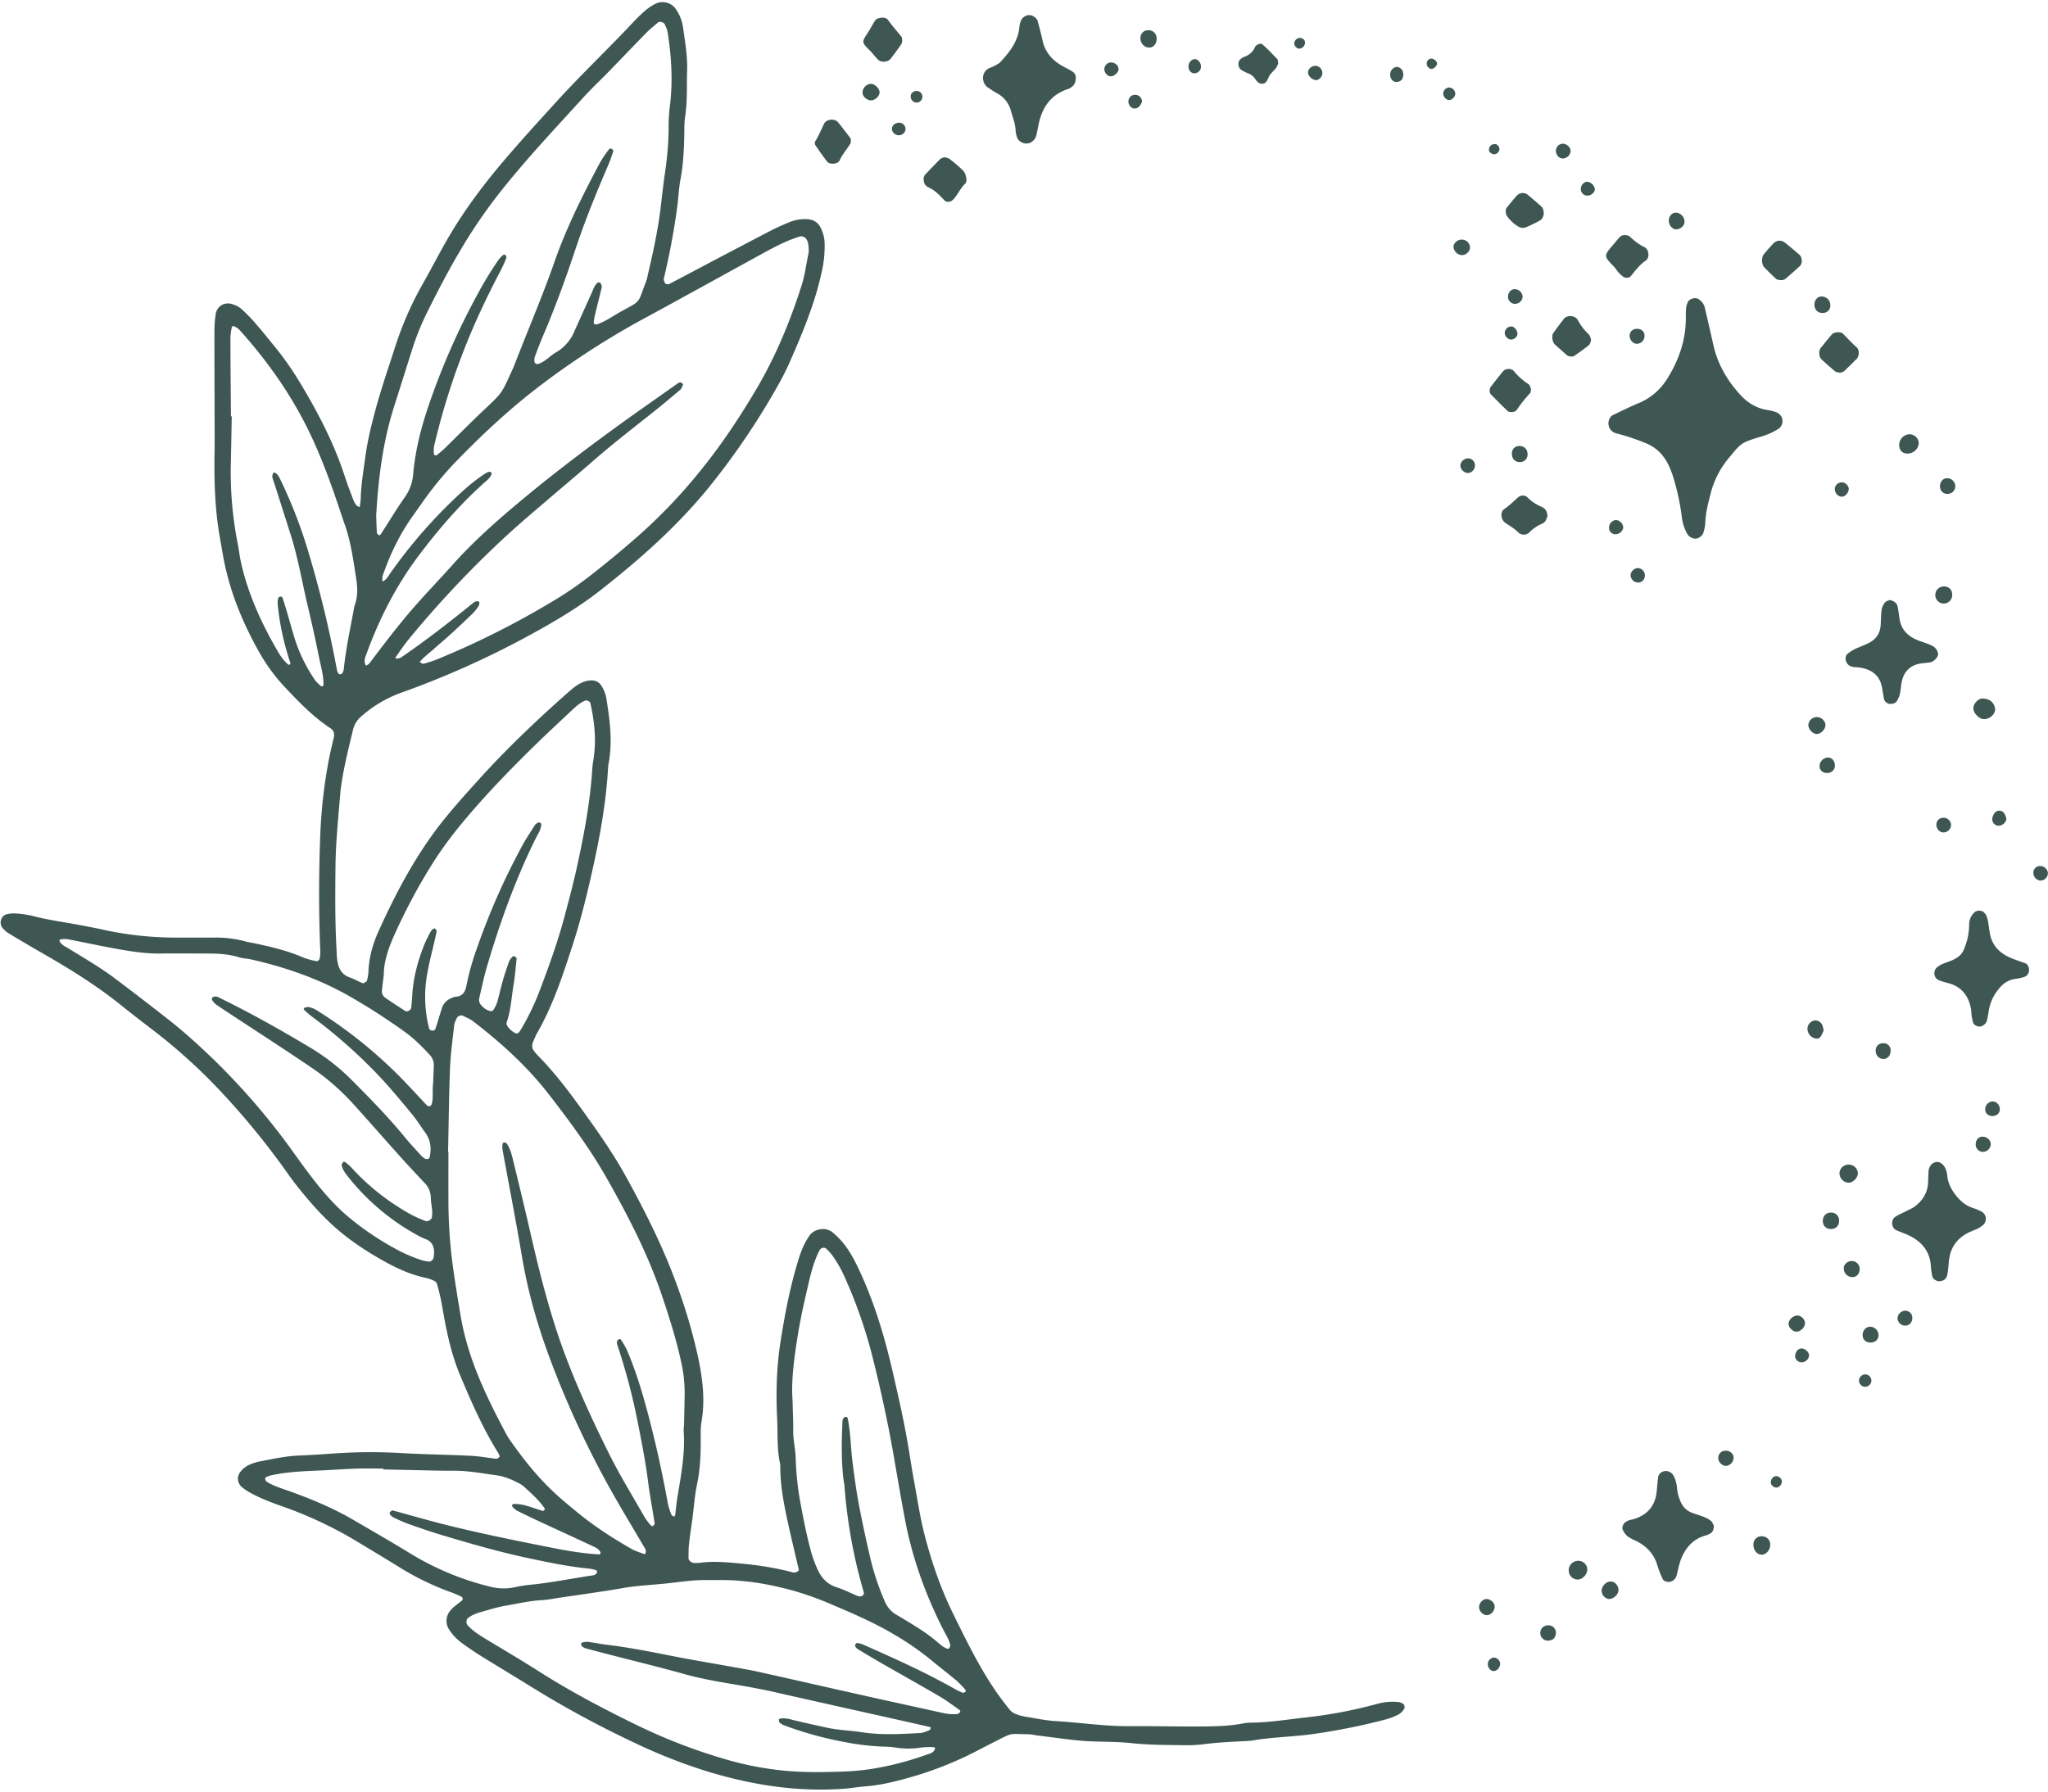 <?xml version="1.0" encoding="UTF-8" standalone="no"?><svg xmlns="http://www.w3.org/2000/svg" xmlns:xlink="http://www.w3.org/1999/xlink" data-name="Magical Botanicals" fill="#3f5752" height="1429.3" preserveAspectRatio="xMidYMid meet" version="1" viewBox="17.4 38.9 1633.2 1429.3" width="1633.2" zoomAndPan="magnify"><g data-name="11" id="change1_1"><path d="M654.49,1291.36c-3-13.16-6.24-26.17-9.06-39.27-2.93-13.63-5.56-27.33-5.77-41.35a24.89,24.89,0,0,0-.27-4.82c-2.54-11.66-1.65-23.52-2.24-35.29-1-20.41-.56-40.7,2.62-61,3.31-21.22,7.27-42.26,13.42-62.85a117.13,117.13,0,0,1,4.14-12.18,60.43,60.43,0,0,1,5.4-9.85c3.9-5.85,13.11-7.37,18.51-2.93a61.1,61.1,0,0,1,9,9.11c5.72,7.17,9.76,15.37,13.56,23.69,11.62,25.51,19.48,52.24,25.72,79.47,4.32,18.81,8.62,37.63,11.87,56.66,1.63,9.51,3,19.07,4.76,28.55,2.77,14.75,4.86,29.6,8.65,44.18,5.55,21.36,12.65,42.11,22.37,61.94,10.15,20.72,20.25,41.48,33.13,60.7,3.88,5.78,8.13,11.33,12.48,16.76a12.88,12.88,0,0,0,5.26,3.43,37.74,37.74,0,0,0,7.78,2c7.94,1.27,15.87,3,23.86,3.44,19.27,1.15,38.4,4.1,57.76,4s38.64.38,58,.25c11.25-.07,22.53-.32,33.66-2.48a25.76,25.76,0,0,1,4.79-.55c15.07,0,29.91-2.52,44.83-4.16a367.05,367.05,0,0,0,56.8-10.78,47,47,0,0,1,17.51-1.48,12.63,12.63,0,0,1,2.94,1.13c1.31.52,1.93,2.92,1.29,4.12a12.38,12.38,0,0,1-5.88,5.28,50.39,50.39,0,0,1-9,3.34,501.9,501.9,0,0,1-59.87,11.9c-15.44,2-31,2.2-46.37,4.89a66.82,66.82,0,0,1-8,.56c-10.18.56-20.35,1-30.48,2.37a117.12,117.12,0,0,1-17.68.78c-13.4-.19-26.79-.16-40.18-1.61-10.64-1.16-21.43-1-32.15-1.43-14-.59-27.72-2.9-41.56-4.51-3.19-.37-6.36-1.15-9.55-1.18-14.37-.15-11.16-1.51-24.59,5.31-4.79,2.43-9.58,4.84-14.32,7.36a284.59,284.59,0,0,1-58.32,22.81c-10.35,2.85-20.78,5.24-31.53,6.09-6.41.5-12.77,1.64-19.18,2.06-36.32,2.36-71.65-3.19-106.32-13.7a428.18,428.18,0,0,1-58.38-22.86A807.11,807.11,0,0,1,440.46,1384c-12.76-7.94-25.67-15.62-38.43-23.55-5.46-3.4-10.85-7-16-10.79A39.89,39.89,0,0,1,375.11,1338a12.67,12.67,0,0,1,.76-13.64c2.64-3.52,6.26-5.83,9.6-8.5a2,2,0,0,0-.48-3.57c-2.45-1.08-4.87-2.27-7.39-3.15A216.89,216.89,0,0,1,334.31,1288c-10.48-6.5-21.09-12.8-31.65-19.2a321.86,321.86,0,0,0-59.54-28.16c-9.1-3.23-18.18-6.56-26.63-11.32a41.24,41.24,0,0,1-6.55-4.56,8.64,8.64,0,0,1-1-11.62,18.91,18.91,0,0,1,7.46-5.94,37.12,37.12,0,0,1,7.64-2.5c10.53-1.94,21-4.41,31.77-4.8,12.33-.44,24.63-1.54,36.94-2.2a427.61,427.61,0,0,1,46.68.34c5.88.33,11.78.56,17.67.77,12.34.46,24.68.68,37,1.38,6.4.37,12.74,1.62,19.13,2.29.78.08,1.76-.85,2.48-1.5.21-.19-.07-1-.23-1.53a5.71,5.71,0,0,0-.66-1.47c-12.33-19.61-21.52-40.78-30.46-62-5.21-12.39-8.61-25.38-11.3-38.54-1.51-7.35-2.66-14.78-4.13-22.14-.84-4.19-1.92-8.34-3.1-12.45a4.24,4.24,0,0,0-2.12-2.24,25.6,25.6,0,0,0-6-2.25c-11.7-2.37-22.47-7.09-32.85-12.82-14.59-8.06-28.5-17.13-41-28.31-11.23-10.07-21-21.44-30.33-33.25-3.32-4.22-6.4-8.62-9.51-13a613.31,613.31,0,0,0-47.84-58.57,447.33,447.33,0,0,0-58.27-53c-8.09-6.2-16.17-12.43-24.11-18.82-19.71-15.87-41.17-29.08-63.06-41.65q-13.26-7.62-26.36-15.52a19.7,19.7,0,0,1-4.8-4.17,7,7,0,0,1-1-7.54,6.25,6.25,0,0,1,4.86-3.73,24.07,24.07,0,0,1,6.38-.46,76.16,76.16,0,0,1,12.74,1.76c14.55,3.86,29.5,5.55,44.19,8.58,3.68.76,7.38,1.37,11,2.19a271.76,271.76,0,0,0,60.63,6.71q15.3,0,30.6,0a88,88,0,0,1,23.88,3c2.57.73,5.25,1.07,7.88,1.63,13.11,2.79,26.14,5.84,38.52,11.27a55.34,55.34,0,0,0,10.78,2.92c.61.13,2-1,2.2-1.79a24.38,24.38,0,0,0,.59-6.32c-1.32-31.11-1.19-62.22,0-93.34a400.3,400.3,0,0,1,6.48-57.5c1.18-6.33,2.64-12.6,4.18-18.84.89-3.57.19-6.28-3-8.31C267,610.56,255.87,599,244.8,587.23a143.68,143.68,0,0,1-20.91-28.49c-11.88-21.15-21.29-43.32-26.68-67.05-1.78-7.83-3-15.8-4.41-23.71-4.11-22.82-4.68-45.85-4.3-69,.18-10.72.05-21.45,0-32.18,0-21.47-.15-42.94-.1-64.41a91.52,91.52,0,0,1,1-12.81c1-6.47,6.82-10.07,13.16-8.1a19.53,19.53,0,0,1,7.06,3.6,121.92,121.92,0,0,1,11.27,11.46c5.63,6.48,11,13.16,16.41,19.84a243.53,243.53,0,0,1,18.47,26.34c14.8,24.37,28,49.5,36.78,76.74,2,6.12,4.33,12.12,6.61,18.14a17.56,17.56,0,0,0,2.32,4.2c.52.69,1.56,1,2.68,1.65a57,57,0,0,0,.88-6.46c.27-11.84,2.36-23.48,3.88-35.16a252.78,252.78,0,0,1,5.51-26.75c4.94-20.35,11.83-40.13,18.24-60a267.43,267.43,0,0,1,22-50c6.35-11.2,12.24-22.67,18.62-33.85,13.61-23.86,30.06-45.7,47.92-66.52,12.93-15.07,26.32-29.73,39.68-44.42C481.13,98,503,77.38,523.5,55.41a111.69,111.69,0,0,1,9.38-8.82,42,42,0,0,1,6.7-4.42,12.87,12.87,0,0,1,17,4.31,34.49,34.49,0,0,1,5.63,14.94c1.54,11.14,3.52,22.22,3.14,33.58-.41,12.33.35,24.69-1.62,37a81.06,81.06,0,0,0-.56,11.25c-.25,12.88-.66,25.72-3.06,38.45-1.38,7.36-1.69,14.9-2.66,22.35a577,577,0,0,1-10.63,56.88,2.9,2.9,0,0,0,0,1.6c.36,1,.66,2.21,1.41,2.7a3.49,3.49,0,0,0,3,.11c11.41-5.94,22.76-12,34.15-18,15.67-8.24,31.32-16.52,47.05-24.65,4.75-2.46,9.7-4.57,14.65-6.65a31.9,31.9,0,0,1,14.18-2.28c5.36.29,9,2.94,11.11,7.88A28.57,28.57,0,0,1,675,232.47a92.49,92.49,0,0,1-1.45,19.19,249.72,249.72,0,0,1-9.95,35.59c-4.8,13.69-10.49,27-16.33,40.25a206.6,206.6,0,0,1-9.4,18.69,584.17,584.17,0,0,1-56,82.47c-25,30.51-54.29,56.38-85.14,80.67-19.06,15-40,27.05-61.23,38.52a720.89,720.89,0,0,1-98.45,43.7,98.26,98.26,0,0,0-31.62,18.83,20,20,0,0,0-6.55,10.78c-3.39,14.07-6.91,28.11-9.09,42.43-.4,2.65-.79,5.31-1,8-1.65,19.77-3.68,39.51-3.87,59.38-.21,21.47-.38,42.94.81,64.4.15,2.68.17,5.37.45,8,.73,6.73,2.81,12.54,10,15.14,3.5,1.27,6.81,3.06,10.23,4.57,1,.43,3.55-1.24,3.75-2.37a45.33,45.33,0,0,0,1.05-6.27c.3-11.47,3.38-22.31,8-32.61,14.65-32.35,31.25-63.6,53.87-91.23,8.49-10.37,17.49-20.35,26.49-30.3,22-24.31,45.72-46.86,70.24-68.58,3.63-3.21,7.29-6.4,11.74-8.4a19.86,19.86,0,0,1,6.13-1.66c4.05-.42,7.55,1.06,9.57,4.64a28.09,28.09,0,0,1,3.56,8.86c2.82,17.5,5.3,35.06,1.91,52.8a36.83,36.83,0,0,0-.49,4.8c-1.84,30.63-7.78,60.61-14.71,90.38-3.88,16.7-8.18,33.37-13.49,49.66-7.81,24-15.62,48-28.25,70-.26.46-.53.93-.75,1.42-4.21,9.41-5.31,9.89,2.81,18.2,12,12.33,22.38,26,32.48,39.94,13.25,18.24,26.21,36.68,37.07,56.49,14.19,25.89,27.49,52.23,37.9,79.91a443.38,443.38,0,0,1,18.21,60c3.94,17.76,6.53,35.88,3.32,54.28-.91,5.23-.6,10.7-.61,16.06,0,11.28-.58,22.45-2.92,33.59-1.86,8.89-2.47,18-3.67,27.08-.91,6.91-2,13.8-2.76,20.72-.41,3.71-.34,7.48-.41,11.22,0,1.82,2.39,3.89,4.4,3.85a40.72,40.72,0,0,0,4.82-.13c9.65-1.29,19.24-.57,28.9.27,15,1.31,29.83,3.34,44.39,7.23A4.91,4.91,0,0,0,654.49,1291.36ZM374.73,957.49H375c0,12.34-.06,24.68,0,37a399.69,399.69,0,0,0,2.92,49.71c1.94,14.89,4.36,29.66,6.86,44.45,5.73,33.87,20.36,64.21,36.31,94.07a63.27,63.27,0,0,0,4.33,6.78c9.31,13.16,19.34,25.76,30.88,37,6.9,6.73,14.39,12.87,21.85,19,13.31,10.9,27.74,20.21,42.64,28.76,3.21,1.84,6.87,2.91,10.35,4.24.25.1,1.08-.5,1.12-.85a5,5,0,0,0-.1-2.91c-9.69-16.69-19.81-33.15-29.17-50a761,761,0,0,1-45.37-97.67c-10.54-27.57-18.9-55.79-23.82-85-4.8-28.53-10.35-56.93-15.52-85.4a17.53,17.53,0,0,1-.2-4.8c.13-1.32,1-1.91,1.95-1.66a2.59,2.59,0,0,1,1.38.72c3.16,4.48,4.26,9.78,5.52,14.94,4.46,18.22,8.89,36.45,13.07,54.73,5.73,25.09,11.86,50.08,19.63,74.61,11.2,35.37,26.52,69.07,42.95,102.23,8.79,17.75,19.25,34.68,29.06,51.93a46.48,46.48,0,0,0,4.88,6.31c.29.35,1.24.67,1.42.51.65-.58,1.62-1.47,1.52-2.09-1.68-11.12-3.81-22.18-5.24-33.32-2.12-16.5-5.34-32.79-8.56-49.08a500.08,500.08,0,0,0-15.62-59c-.49-1.49-1.15-3-.24-4.52a2.29,2.29,0,0,1,1.08-1c.46-.15,1.35-.17,1.52.09a63.42,63.42,0,0,1,4.84,8.24c6.61,15.29,11.51,31.18,15.86,47.22,6.74,24.83,12.27,50,16.88,75.27a54.2,54.2,0,0,0,2.87,9.15c.26.71,1.46,1.06,2.23,1.57a4.6,4.6,0,0,0,.75-1.41c.56-4.25.89-8.53,1.57-12.76,2.9-18,6.55-35.88,5.2-54.27-.11-1.59.24-3.21.27-4.81.2-8.58.47-17.16.51-25.74a110.43,110.43,0,0,0-2.66-23.92c-4.08-18.9-9.9-37.29-16.15-55.52-11-32.07-26.59-62.09-43.25-91.49-13.51-23.84-29.83-45.82-46.61-67.45-17.25-22.21-37.91-40.84-60.09-57.88-2.5-1.92-5.59-3.07-8.43-4.54-.9-.46-3.87.6-4.27,1.53-.83,2-2.07,3.9-2.3,5.94-1.31,11.71-2.91,23.43-3.38,35.19C375.4,913.51,375.21,935.51,374.73,957.49ZM352.05,567c1.21.57,2.25,1.53,3,1.33a85.32,85.32,0,0,0,10.66-3.41,677.2,677.2,0,0,0,89.16-44.46A301.59,301.59,0,0,0,486.93,499q19.68-15.33,38.45-31.75a426.18,426.18,0,0,0,53.06-56c15.45-19.3,29-39.91,41.62-61.13,15.7-26.39,27.38-54.58,36.66-83.82,2.62-8.22,3.61-16.75,5.38-25.14.54-2.54,0-5.33-.2-8a11,11,0,0,0-1.15-3c-.73-1.78-3.55-3.19-5.3-2.67-11.39,3.39-21.71,9.13-32.05,14.79-31,17-62,34.19-93.09,51.06a645.15,645.15,0,0,0-81,52.28c-24,18.13-46,38.52-67,60.11a270,270,0,0,0-25.84,30.77c-3.44,4.8-6.8,9.64-10.22,14.45-10.34,14.54-17.9,30.48-23.72,47.28a16,16,0,0,0-.21,3.05c-.17,1.38,0,1.54,1,1,2.47-1.4,3.7-3.8,5.22-6a397.64,397.64,0,0,1,52.56-60.75c7.39-7,15.06-13.74,23.71-19.21a9.73,9.73,0,0,1,2.91-1.13,1.78,1.78,0,0,1,1.34.6,1.52,1.52,0,0,1,.33,1.27c-1.12,3.2-3.82,5.1-6.19,7.22-19.26,17.26-36,36.76-51.55,57.35-18.61,24.62-32.34,51.78-42.68,80.75a9.24,9.24,0,0,0-.4,6.24,3.37,3.37,0,0,0,.89,1.18A8.6,8.6,0,0,0,312,568c11-14.57,22-29.08,33.91-42.91,10.53-12.19,21.75-23.72,32.45-35.73,16.48-18.49,34.95-34.82,53.89-50.63,23.47-19.61,47.76-38.18,72.45-56.22,17.74-13,35.81-25.5,53.76-38.21a2.5,2.5,0,0,1,1.53-.35,2.39,2.39,0,0,1,1.32.58c.36.3.88.93.78,1.16-.64,1.43-1.13,3.15-2.24,4.1-7.35,6.25-14.75,12.45-22.31,18.44-16.4,13-32.92,25.81-48.66,39.61-10.48,9.19-21.21,18.1-31.79,27.19-11.38,9.79-22.94,19.41-34,29.53a822.34,822.34,0,0,0-79.6,84.06c-3.74,4.53-7,9.49-10.39,14.27-.73,1-.36,1.14.86,1.24a6.41,6.41,0,0,0,4.31-1.53c17.69-12.15,34.69-25.23,51.41-38.68,2.09-1.68,4.12-3.45,6.33-5a4.89,4.89,0,0,1,2.86-.33c1.13.08,1.08,2.62-.1,4.18a42.39,42.39,0,0,1-3.95,5q-9.25,8.94-18.73,17.65c-3.95,3.63-8.15,7-12.11,10.6S355.57,562.75,352.05,567Zm407.7,849.62c-5.33-1.22-10.54-2.43-15.75-3.6-36.1-8.08-72.21-16.09-108.27-24.28-10.47-2.38-21-4.29-31.57-6.09-13.72-2.33-27.45-4.64-40.93-8.41-20.13-5.63-40.45-10.55-60.69-15.78-6.22-1.61-12.45-3.22-18.64-4.93a7.45,7.45,0,0,1-2.62-1.75,2.17,2.17,0,0,1-.44-1.47c0-.38.27-1,.52-1.11a14.41,14.41,0,0,1,4.66-.72c5.32.68,10.57,1.81,15.89,2.44,18.12,2.16,36,5.83,53.86,9.32,14.73,2.88,29.54,5.34,44.31,8,7.38,1.34,14.8,2.54,22.12,4.17,28.77,6.4,57.51,13,86.28,19.41,19.35,4.34,38.74,8.52,58.09,12.83,4.74,1.06,9.47,2,14.33,1.41.82-.1,1.62-1,2.23-1.67.19-.21-.08-1.22-.43-1.46-5.27-3.67-10.4-7.61-15.93-10.84-15.74-9.21-31.67-18.11-47.49-27.18-6-3.47-12-7.06-18-10.68a6.73,6.73,0,0,1-1.93-2.39,1.75,1.75,0,0,1,.27-1.43c.26-.43.85-1.05,1.19-1a19.26,19.26,0,0,1,4.6,1.15c25,11.07,50,22.23,73.84,35.77a59.71,59.71,0,0,0,5.76,2.76c.37.16,1-.09,1.43-.26,1.29-.48,1.51-1.39.48-2.49a79.22,79.22,0,0,0-6.7-6.88c-6.59-5.5-13.43-10.71-20-16.2a227.62,227.62,0,0,0-30.42-21c-17.15-10.12-35.48-17.73-53.75-25.5a238,238,0,0,0-43-13.18,206.88,206.88,0,0,0-27-3.87c-8.54-.71-17.16-.43-25.75-.5-10.22-.08-20.29,1.49-30.41,2.61-11.71,1.29-23.49,1.67-35.17,3.7-17.95,3.11-36,5.53-54,8.23a108.51,108.51,0,0,1-11.15,1.51c-9.69.45-19.1,2.74-28.61,4.34-7.37,1.23-14.55,3.62-21.78,5.63a37.65,37.65,0,0,0-5.91,2.5,26.41,26.41,0,0,0-2.63,1.78c-1.53,1-1.68,4.28-.35,5.75,4,4.42,9,7.61,14,10.67,14.23,8.62,28.58,17,42.61,26,25.85,16.45,52.9,30.65,80.44,44a447,447,0,0,0,70.61,26.83,250.39,250.39,0,0,0,42.56,8.25c16.57,1.83,33.23,1.5,49.87.94,23.83-.8,46.67-6.42,69-14.49a7,7,0,0,0,2.65-1.74,9.6,9.6,0,0,0,1.22-2.58c-.49-.22-1-.63-1.47-.63a65.56,65.56,0,0,0-9.62.28,64.36,64.36,0,0,1-20.82,0,56.58,56.58,0,0,0-8-.66,196.12,196.12,0,0,1-31.93-3.62,283.52,283.52,0,0,1-48-13.15,14.78,14.78,0,0,1-4.17-2.27c-.61-.49-.66-1.75-.76-2.69,0-.19.86-.61,1.37-.7,3.25-.57,6.37.2,9.49,1,8.82,2.27,17.76,4.06,26.63,6.09,9.51,2.17,19.16,2.33,28.69,3.81,15.47,2.4,31,1.47,46.57.63,2.58-.14,5.13-1.4,7.61-2.37C759.27,1418.59,759.4,1417.38,759.75,1416.57ZM317.39,450.13c.11,3.1.24,8.45.57,13.79.05.7,1.05,1.42,1.74,1.95.16.12,1-.34,1.29-.72,6.4-9.91,12.48-20,19.23-29.69a35.46,35.46,0,0,0,6.61-17.8c1.57-18.25,5.88-35.93,11.7-53.25a564.36,564.36,0,0,1,39.17-89.83,277.18,277.18,0,0,1,17.55-28.84,23.18,23.18,0,0,1,3.33-3.39,1.48,1.48,0,0,1,1.33-.28,2.11,2.11,0,0,1,1.17,2.75,91.1,91.1,0,0,1-3.84,8.76C408,271.14,399.31,289,391.71,307.32a563.61,563.61,0,0,0-28.07,87.14,27.12,27.12,0,0,0-.28,6.32,1.85,1.85,0,0,0,.87,1.29,1.52,1.52,0,0,0,1.39-.1c2.07-1.66,4.18-3.29,6.08-5.14,10.75-10.48,21.28-21.2,32.21-31.49,13.37-12.6,13.51-12.45,21.21-29.63.65-1.47,1.41-2.9,2-4.4,10.77-28,22.68-55.6,32.6-83.95,9.59-27.42,22.6-53.28,36.21-78.85a87.34,87.34,0,0,1,7.21-10.58c.67-.91,1.91-.65,2.68.2.33.36.79,1,.68,1.31-1.19,3.54-2.32,7.11-3.79,10.53-9.54,22.17-18.69,44.5-26.3,67.4s-15.82,45.56-25.27,67.78c-2.51,5.91-4.85,11.91-7.09,17.94a9.85,9.85,0,0,0-.42,4.67,2.79,2.79,0,0,0,2.24,1.61c5.95-1.44,9.73-6.44,14.82-9.34a34.75,34.75,0,0,0,14.65-16.6c4.58-10.28,9.25-20.53,13.86-30.79,1.32-2.91,2.2-6.08,4.77-8.24a1.9,1.9,0,0,1,1.49-.2,1.74,1.74,0,0,1,1.12.88c.36,1,.92,2.09.71,3-1.6,6.77-3.4,13.5-5,20.26a48.21,48.21,0,0,0-1.4,7.79c-.08,1.08,1.36,1.88,2.45,1.52,7.18-2.35,13.2-6.94,19.74-10.52,16-8.74,12.59-5.74,19.48-23.56a34.7,34.7,0,0,0,1.28-4.65c4.12-17.74,8.08-35.5,10.31-53.63,1.24-10.11,2.26-20.25,3.8-30.3a254.44,254.44,0,0,0,2.66-33.62,140.48,140.48,0,0,1,.77-16.05c2.76-20.39,1.62-40.65-1.59-60.86a27,27,0,0,0-2.2-6c-.74-1.77-4.06-2.8-5.41-1.65-3.25,2.76-6.61,5.45-9.59,8.49-10.15,10.33-20.12,20.84-30.22,31.22-6.36,6.54-13.06,12.76-19.19,19.49-20.93,23-42.25,45.66-61.89,69.83a418.73,418.73,0,0,0-28.35,39c-12.7,19.92-23.75,40.77-34.27,61.9a208.88,208.88,0,0,0-12.21,29.73c-4.87,15.32-9.65,30.67-14.55,46C323,390.26,319.2,418.88,317.39,450.13Zm45.39,453.06c.17-4.32.37-9.15.55-14a11.82,11.82,0,0,0-3.17-8.81c-6.19-6.71-12.61-13.16-20.07-18.5A508.31,508.31,0,0,0,296.9,834c-24.92-14.27-51.58-23.58-79.43-29.85-3.13-.7-6.45-.74-9.49-1.68-8.33-2.6-16.86-3-25.46-3-12.34,0-24.68-.19-37,0-13,.2-25.62-2-38.25-4.31C95.15,792.92,83.1,790.32,71,788a18.5,18.5,0,0,0-4.75.12c-.5,0-1.23.31-1.39.68s.19,1,.45,1.48c1.43,2.45,4,3.46,6.23,4.85,12.77,7.9,25.83,15.36,37.83,24.43Q131.19,836,152.7,852.92c5.9,4.62,11.61,9.52,17.23,14.49a548,548,0,0,1,78.72,86.86c4.75,6.49,9.34,13.1,14.18,19.52,9.37,12.44,19.26,24.48,31.1,34.67a228.83,228.83,0,0,0,38.43,26.31,117.64,117.64,0,0,0,22.11,9.55,36.73,36.73,0,0,0,4.7.87c1.9.33,4-1.68,4.14-3.86,0-.53.12-1.06.16-1.59.47-5.88-1-10.58-7.24-12.73a40,40,0,0,1-5.8-2.77A181.32,181.32,0,0,1,295.36,978c-2.34-2.89-4.75-5.88-5.48-9.67-.15-.78.7-1.83,1.27-2.62.15-.21,1.12-.14,1.46.12a37.38,37.38,0,0,1,4.81,4.13,182.32,182.32,0,0,0,36.72,31.1c7.19,4.68,14.63,8.93,22.77,11.81,1.7.6,4.76-1.25,4.9-3a32.33,32.33,0,0,0,.26-4.8c-.3-3.74-1.05-7.46-1.14-11.19a16.77,16.77,0,0,0-5-11.48c-7-7.44-13.93-14.88-20.74-22.46-11.83-13.16-23.42-26.53-35.33-39.62a186.27,186.27,0,0,0-32.45-28.75c-20.37-13.9-41.13-27.24-61.72-40.81-5.37-3.54-10.78-7-16.08-10.68a14.67,14.67,0,0,1-3.07-3.55,1.77,1.77,0,0,1,0-1.54,2.29,2.29,0,0,1,1.24-1c2.26-.76,4.1.53,5.95,1.44,24.57,12.05,48.37,25.49,71.83,39.55a168.37,168.37,0,0,1,32.76,25.85c14.39,14.44,28.67,29,41.59,44.77,4.08,5,8.49,9.68,12.81,14.45a15.9,15.9,0,0,0,3.65,3.11,4.47,4.47,0,0,0,2.82,0c.37-.08.74-.81.85-1.31,1.56-7.11.78-13.77-3.7-19.81-3.52-4.73-6.58-9.83-10.33-14.36-9.57-11.57-19.1-23.17-29.61-33.93a414.3,414.3,0,0,0-50.83-44.41,67.07,67.07,0,0,1-5.93-5.27,1.36,1.36,0,0,1,.37-1.14,7.14,7.14,0,0,1,3-.76c3.89.32,7,2.57,10.16,4.59a366.81,366.81,0,0,1,60.22,48.1c8.38,8.28,16.25,17.07,24.36,25.62a2.21,2.21,0,0,0,3,.42,2.35,2.35,0,0,0,.89-1.24C363.16,914.4,362,909,362.78,903.19Zm-39.34-86.44c-.59,4.87-1.14,8.58-1.45,12.32a6.18,6.18,0,0,0,2.55,5.62c5.27,3.66,10.67,7.12,16,10.59,1.59,1,4.61-.7,4.81-2.73.33-3.19.63-6.39.8-9.59.77-14.07,4.41-27.47,9.57-40.49a112.15,112.15,0,0,1,4.92-10.11,9.42,9.42,0,0,1,2.07-2.4c.36-.33,1.3-.65,1.45-.49.62.67,1.59,1.64,1.46,2.3-2.41,12.06-5.95,23.85-7.89,36a103,103,0,0,0,1.85,41.44A3.26,3.26,0,0,0,362,861a3,3,0,0,0,2.57-1.27c1.88-5.54,3.43-11.19,5.26-16.75,1.44-4.39,4.66-7.07,9-8.55a6.08,6.08,0,0,1,1.53-.45c5.84-.3,8-3.56,9.06-9.16a200.84,200.84,0,0,1,8.25-29.37A547.55,547.55,0,0,1,434,713.21c3.09-5.62,6.67-11,10.13-16.4a6.75,6.75,0,0,1,2.51-1.83,1.68,1.68,0,0,1,1.38.11c.44.26,1,.81,1,1.22-.09,4.47-2.77,8-4.63,11.76-16.14,32.81-28.46,67.07-38.74,102.1-2.4,8.21-4.12,16.63-6.1,25a6.34,6.34,0,0,0,1.94,5.87,13.07,13.07,0,0,0,6.64,4.27,2.36,2.36,0,0,0,2.81-1,26.25,26.25,0,0,0,2.84-5.65c1.63-5.66,2.86-11.43,4.47-17.1,1.47-5.14,3.16-10.23,4.94-15.28a14,14,0,0,1,2.58-4,1.87,1.87,0,0,1,2.73-.09c.4.31.93.89.89,1.29-.73,6.9-1.25,13.84-2.4,20.67-1.69,10-2.1,20.25-5.48,30-.59,1.67.37,3.12,1.36,4.39a13.18,13.18,0,0,0,2.25,2.29c3.69,2.92,5.14,3.62,7.67-.71a196.15,196.15,0,0,0,14.13-28.86c7.64-20,15-40.13,20.55-60.89,3.59-13.46,7.17-26.91,10.15-40.52,5.62-25.66,10.44-51.44,12.11-77.71.21-3.2.79-6.38,1.22-9.56,2-14.53.4-28.82-2.8-43-.27-1.16-2.86-2.31-3.94-1.89-4.6,1.83-8.07,5.21-11.57,8.51-10.53,9.94-21.17,19.77-31.48,29.93-19.87,19.58-39.22,39.67-56.89,61.27a305,305,0,0,0-20,27.21,457.22,457.22,0,0,0-31.41,57.92C327.67,793.73,323.43,805.25,323.44,816.75Zm326,339.4c.23,9.74.61,16.71.51,23.67-.11,7.56,1.79,14.93,2,22.38a230.34,230.34,0,0,0,4,36.7c2.5,13.15,5,26.3,8.69,39.19a85.86,85.86,0,0,0,5.15,13.48c3.16,6.59,7.74,11.22,15,13.48,5.6,1.75,10.88,4.51,16.3,6.8,1.78.74,3.79.35,4.48-.51a2.63,2.63,0,0,0,.51-2.87c-.19-.49-.29-1-.44-1.54a408.48,408.48,0,0,1-14.76-82.08c-.21-2.66-.82-5.29-1.1-8-1.53-15-1.23-30-.49-45a3.22,3.22,0,0,1,.64-1.43,2.89,2.89,0,0,1,1-1.13c1.25-.55,2.27-.14,2.52,1.1,2.33,11.56,2.36,23.38,3.84,35,1.55,12.23,3.22,24.42,5.58,36.5q3.69,18.92,8.09,37.69a200.11,200.11,0,0,0,12,36.59,22.05,22.05,0,0,0,9.28,10.73c3.26,1.85,6.46,3.82,9.67,5.77,7.79,4.73,15.49,9.59,22.44,15.54,1.63,1.39,3.28,2.78,5,4.05a20.42,20.42,0,0,0,2.82,1.48,1.7,1.7,0,0,0,2.63-1c.2-.44.53-1,.45-1.37-1-4.82-3.75-8.82-5.91-13.1-14.08-27.89-24.54-57-30.33-87.79-3.27-17.36-6.2-34.78-9.24-52.18-4.62-26.37-10.38-52.51-16.93-78.48a385.71,385.71,0,0,0-21.77-62.09,96.26,96.26,0,0,0-10.38-18.09,46.92,46.92,0,0,0-4.35-4.69c-1.43-1.47-4.35-.8-5.36,1.15-3.94,7.69-6.33,16-8.27,24.26-3.42,14.59-6.8,29.23-9.17,44C650.65,1122.51,648.2,1140.61,649.46,1156.15ZM201.57,371h.64c-.24,12.33-.42,24.67-.73,37a296,296,0,0,0,5.68,65.53c.84,4.2,1.26,8.49,2.15,12.68,5.44,25.44,16.09,48.79,29,71.2,2.39,4.15,5,8.25,8.76,11.39.32.27,1,.49,1.27.32s.78-1,.67-1.31a211.31,211.31,0,0,1-10.19-47,19.37,19.37,0,0,1,.4-4.66,1.8,1.8,0,0,1,1-1.12,1.75,1.75,0,0,1,2.63,1.06c1.31,4.06,2.58,8.14,3.78,12.23,2.12,7.19,4,14.47,6.31,21.59a125.9,125.9,0,0,0,15.74,31.56,28.56,28.56,0,0,0,4.46,4.47,1.7,1.7,0,0,0,1.48.38,1.73,1.73,0,0,0,.78-1.33c0-7.54-2.16-14.76-3.63-22.05-2.87-14.18-6-28.29-9.35-42.37-4.29-18.26-7.4-36.79-13.08-54.71q-6.07-19.16-12.18-38.29c-.82-2.55-1.68-5.08-2.48-7.64-.44-1.43.54-4.42,1.29-4.15a5.93,5.93,0,0,1,2.66,1.64,22.31,22.31,0,0,1,2.41,4.13,384.43,384.43,0,0,1,22.08,56.9,892.12,892.12,0,0,1,23.06,95.26,7.45,7.45,0,0,0,1.46,2.78c.2.27.94.28,1.39.2a1.94,1.94,0,0,0,1.25-.66,8,8,0,0,0,1.2-2.9c1.77-17.09,5.48-33.85,8.53-50.71,2.84-7.27,2.57-14.93,1.4-22.26-2.26-14.26-4.1-28.66-8.94-42.41-3-8.6-5.77-17.29-8.8-25.88-6.41-18.2-13.4-36.12-22.14-53.42-14.16-28-32.22-53.12-53.11-76.35a15.85,15.85,0,0,0-3.81-2.77c-1.22-.73-2.24-.3-2.46,1.08a47.59,47.59,0,0,0-1,7.85C201.2,329.17,201.4,350.08,201.57,371Zm121.58,840v-.7c-7,0-14-.19-20.91,0-9.11.3-18.21,1-27.31,1.42-13.93.67-27.9.93-41.58,4.06-1,.24-2,.68-3,1a1.77,1.77,0,0,0-1.25,2.56,2.56,2.56,0,0,0,.8,1.28c5.91,3.82,12.67,5.66,19.18,8,17.18,6.22,34,13.24,49.81,22.43,15.3,8.9,30.64,17.75,45.76,27a224.55,224.55,0,0,0,63.61,26.45,42.85,42.85,0,0,0,19.07.57,107.81,107.81,0,0,1,11.08-1.91c17.65-1.6,35-5.24,52.49-7.81a3.63,3.63,0,0,0,1.4-.73,3.12,3.12,0,0,0,1-1.06c.55-1.29.07-2.13-1.31-2.45a34.77,34.77,0,0,0-4.66-1c-17.11-1.65-33.9-5.22-50.67-8.82-22.55-4.85-44.69-11.32-66.78-17.91-9.24-2.76-18.36-5.94-27.46-9.17a118.86,118.86,0,0,1-11.72-5.22,7.62,7.62,0,0,1-2.31-2.19,1.56,1.56,0,0,1-.18-1.44c.61-.7,1.6-1.85,2.14-1.71,13.47,3.58,26.85,7.54,40.36,10.95,28.59,7.23,57.5,13.05,86.42,18.78,12.59,2.5,25.26,4.66,38.11,5.38.36,0,1-.55,1.08-.92a2.53,2.53,0,0,0-.49-1.5c-1.49-2.46-4.14-3.38-6.51-4.5-12.62-5.94-25.31-11.72-38-17.61-7.29-3.39-14.56-6.84-21.77-10.41a14.57,14.57,0,0,1-3.5-3.09,1.43,1.43,0,0,1-.22-1.36,1.76,1.76,0,0,1,1.28-.88,41,41,0,0,1,7.86.82c5.15,1.39,10.19,3.21,15.31,4.77.34.1,1-.43,1.31-.82a1.34,1.34,0,0,0,.09-1.24c-4.56-6.71-10.67-12-16.56-17.4a19,19,0,0,0-4-2.65c-5.72-3-11.66-5.49-18.13-6.36-11.15-1.49-22.21-3.64-33.56-3.58-12.34.06-24.69-.4-37-.63Z" fill="inherit"/><path d="M1369.65,468.58a7.79,7.79,0,0,1-6.76-3.92,35.11,35.11,0,0,1-4.33-13.67,186.21,186.21,0,0,0-6.32-29.81,71.63,71.63,0,0,0-3.86-10.52c-4-8.56-10-15-19.05-18.48a181.78,181.78,0,0,0-22.83-7.59,8.33,8.33,0,0,1-5.13-3.56c-2.46-3.69-1.3-9.34,2.5-11.17,6.75-3.25,13.48-6.56,20.39-9.45,10.28-4.3,17.87-11.3,23.6-20.85,8.43-14.08,13.67-29,13.9-45.5,0-3.21,0-6.43.24-9.63a15.4,15.4,0,0,1,1.39-4.56c1.12-2.64,5.79-4,8.31-2.5a11.25,11.25,0,0,1,5.39,7.6c2.25,9.91,4.57,19.8,6.82,29.71,3.39,15,11,27.8,21.23,39.06,5.91,6.5,13.1,10.94,22,12.24a34.88,34.88,0,0,1,6.2,1.53c2.59.88,5.53,3.28,5.51,7.09a7.31,7.31,0,0,1-3.69,6.65,59.87,59.87,0,0,1-7.1,3.71,71.28,71.28,0,0,1-7.58,2.6c-15.25,4.55-15,5.37-24.48,16.75a71.06,71.06,0,0,0-14.46,28.4c-2,7.77-4.07,15.53-4.25,23.66a31.67,31.67,0,0,1-1.64,7.78C1375,466.36,1371.76,468.53,1369.65,468.58Z" fill="inherit"/><path d="M875.3,99.77c.11,4.37-.87,6.75-3.23,8.45a10.31,10.31,0,0,1-2.76,1.62c-13.72,4.38-20.71,14.43-23.59,27.94-.68,3.13-1.18,6.31-2,9.42a8.66,8.66,0,0,1-3.78,5c-4.17,2.79-10.53.37-11.7-4.44a23,23,0,0,1-.93-4.71c-.16-5.48-2.31-10.47-3.72-15.62a22.11,22.11,0,0,0-10.42-13.75c-2.78-1.62-5.56-3.26-8.17-5.13a8.55,8.55,0,0,1-3.41-5.28,8.64,8.64,0,0,1,4-9.67c1.41-.76,3-1.17,4.4-1.94,1.86-1,4-1.94,5.35-3.45,7.35-8,13.94-16.38,15-27.78a16.2,16.2,0,0,1,1.08-4.67A7.42,7.42,0,0,1,837.35,51c2.92-.45,6.74,1.84,7.55,4.78,1.43,5.17,2.8,10.35,3.93,15.59,1.82,8.41,6.8,14.47,13.83,19,3.14,2,6.65,3.49,9.81,5.51A6.22,6.22,0,0,1,875.3,99.77Z" fill="inherit"/><path d="M1563.26,1060.85c-1.89-.15-4.53-2-4.85-3.63a54.07,54.07,0,0,1-1.19-7.86c-.55-12-7-19.89-17.35-24.95-3.35-1.63-7-2.72-10.33-4.32-4-1.91-4.36-8.38-.55-10.74,2.71-1.67,5.68-2.91,8.51-4.38,2.37-1.23,4.93-2.23,7-3.83,6.24-4.77,10.13-11,10.47-19,.13-3.21.18-6.42.42-9.62a7.62,7.62,0,0,1,1-3,6.82,6.82,0,0,1,4.9-3.72c2.31-.36,4.12.68,5.65,2.31,2.32,2.49,3,5.62,3.37,8.85.66,6.08,3.43,11.2,7.2,15.86,3.43,4.23,7.43,7.68,12.74,9.43a54.63,54.63,0,0,1,7.38,3.06,6.63,6.63,0,0,1,1.08,10.82,24.92,24.92,0,0,1-4,2.66c-2.4,1.18-5,2.06-7.35,3.23q-14.12,6.93-15.76,22.6c-.38,3.72-.58,7.49-1.31,11.14S1566.94,1060.91,1563.26,1060.85Z" fill="inherit"/><path d="M1635.46,813a5.59,5.59,0,0,1-3.42,5,34.57,34.57,0,0,1-7.76,1.74c-5.63.85-9.76,3.88-13.21,8.26a36,36,0,0,0-7.74,17.33,68.72,68.72,0,0,1-1.5,7.82c-.58,2.2-2.38,3.5-4.39,4.35-2.2.92-6.1-.91-6.62-3a47.46,47.46,0,0,1-1-4.67c-.31-2.11-.29-4.27-.67-6.35-1.92-10.34-7.46-17.52-17.94-20.35a69,69,0,0,1-7.61-2.34c-4.25-1.7-4.92-7.79-1.22-10.5a21.18,21.18,0,0,1,4.06-2.47c2.44-1.07,5-1.83,7.46-2.85a25.66,25.66,0,0,0,4.23-2.27,13.72,13.72,0,0,0,5.18-6,51,51,0,0,0,4.42-20.19,13.12,13.12,0,0,1,4.34-10c1.76-1.61,5.7-1.66,7.34.07a9.18,9.18,0,0,1,1.92,2.5,20.32,20.32,0,0,1,1.41,4.57c.58,3.14.92,6.34,1.46,9.49,1.7,9.9,7.86,16.11,16.78,19.87,3.92,1.65,8,2.9,12,4.42C1634.4,808,1635.75,811.07,1635.46,813Z" fill="inherit"/><path d="M1384.17,1255.87c-.19,2.56-.57,4.72-2.53,6a16.12,16.12,0,0,1-4.33,1.9c-9.55,2.66-15.42,9.34-19.06,18-1.84,4.39-2.57,9.24-3.85,13.87a7,7,0,0,1-4.07,4.63c-2.32,1-6.07.2-7-1.92a79.73,79.73,0,0,1-4.12-10.4c-2.63-9.42-8.6-15.79-17.24-20a35,35,0,0,1-7-3.88,16,16,0,0,1-3.57-5.15c-.76-1.48.62-4.91,2-5.71a16,16,0,0,1,2.75-1.56c1.51-.52,3.14-.72,4.66-1.21,10.81-3.52,16.77-10.91,17.77-22.29.32-3.72.68-7.44,1.15-11.14.32-2.51,3-4.59,5.69-4.74A7,7,0,0,1,1352,1216a24.75,24.75,0,0,1,2.69,9.17,35,35,0,0,0,3.31,12.33,15.33,15.33,0,0,0,7.84,7.7c3.45,1.43,7.11,2.36,10.57,3.74a20,20,0,0,1,5.51,3.19C1383,1253.11,1383.54,1254.79,1384.17,1255.87Z" fill="inherit"/><path d="M1524.14,517.56c3,.13,6,2.4,6.46,4.78.63,3.13,1.1,6.29,1.5,9.45,1.05,8.18,5.63,13.7,12.93,17.06,2.91,1.33,6,2.22,9,3.36a29.69,29.69,0,0,1,4.4,1.91,8.5,8.5,0,0,1,4.53,6.26c.31,2.29-3.29,6.26-6,6.76s-5.3.57-7.93,1c-7.61,1.21-12.64,5.58-14.69,13-1,3.56-1,7.39-1.77,11a19.76,19.76,0,0,1-2.39,5.83c-1.19,2-3.41,2.41-5.61,2.41-1.89,0-4.39-2-4.72-3.7-.59-3.14-1.08-6.31-1.64-9.45-1.63-9.07-7.46-13.86-16.13-15.59-2.61-.52-5.35-.43-7.94-1a6.41,6.41,0,0,1-4.52-4.16c-.77-1.94-.38-4.89,1-5.93a33.37,33.37,0,0,1,5.26-3.57c3.84-1.86,7.91-3.26,11.73-5.18,5.65-2.83,9-7.45,9.51-13.87.33-4.26.24-8.56.82-12.78a12.39,12.39,0,0,1,2.65-5.67C1521.43,518.34,1523.24,518,1524.14,517.56Z" fill="inherit"/><path d="M770.41,164.3c1.26.38,3,.48,4.19,1.37A112.18,112.18,0,0,1,785.45,175c1.37,1.39,2.08,3.68,2.5,5.69.3,1.44.19,3.69-.72,4.55-3.89,3.72-6,8.72-9.45,12.66a11.12,11.12,0,0,1-1.27,1c-1.43,1.24-4.54,1.34-5.88-.11-4-4.27-8-8.48-13.51-10.77a5.57,5.57,0,0,1-1.22-1c-2.15-1.83-2.67-6.74-.78-8.76,4-4.23,8-8.42,12.11-12.52C767.92,165,769.15,164.81,770.41,164.3Z" fill="inherit"/><path d="M1251.45,450.69a23.73,23.73,0,0,1-1.61,3.73,5.4,5.4,0,0,1-2.4,2.06,32,32,0,0,0-10.51,7.14,6.28,6.28,0,0,1-8.77-.06c-3.06-3.1-6.77-5.14-10.26-7.57-3.78-2.63-4.33-8.8-.8-11.14,4.07-2.7,7.38-6.15,11-9.31,2-1.72,5.5-1.93,7.38.07,3.41,3.61,7.53,5.9,12,7.92C1249.93,444.68,1251.35,447.36,1251.45,450.69Z" fill="inherit"/><path d="M1312.7,226.29c1.23.31,3.19.22,4.21,1.15,3.54,3.27,7.07,6.29,11.56,8.38,4,1.88,4.79,8.59,1.26,11-5,3.35-8.3,8.09-12,12.54-1.16,1.38-4.56,1.43-5.94.25a36.06,36.06,0,0,1-3.53-3.22c-1.41-1.6-2.49-3.49-4-5-8.07-8.43-8.09-8.4,0-17.75,1.73-2,3.32-4.16,5.18-6C1310.09,226.85,1311.36,226.77,1312.7,226.29Z" fill="inherit"/><path d="M736.92,71.21a9.46,9.46,0,0,1-.83,3.05Q732,80.13,727.65,85.8c-2.11,2.76-7.73,3.12-10.12.64-2.21-2.29-4.12-4.87-6.36-7.12-6.74-6.77-6.73-6.7-1.65-14.42,2-3.11,3.73-6.44,5.71-9.58,1.67-2.64,8.32-3.25,10.14-.74,3.42,4.71,7.18,9.12,10.9,13.57C736.86,68.86,736.72,70.18,736.92,71.21Z" fill="inherit"/><path d="M1238.32,349c-.26,1.43-.09,2.78-.68,3.43a109.87,109.87,0,0,0-10.74,13.5c-1.22,1.85-5.72,2.27-7.27.78q-6.78-6.57-13.39-13.32c-1.2-1.22-1.14-4.46,0-6,3.21-4.13,6.43-8.26,9.75-12.3,1.91-2.33,6.71-2.6,8.58-.27a50.27,50.27,0,0,0,11.68,10.43C1237.41,346,1237.76,347.88,1238.32,349Z" fill="inherit"/><path d="M1454.27,248c-.41,1-.56,2.22-1.26,2.87-3.89,3.59-7.89,7.08-11.92,10.52-1.65,1.4-6,1.24-7.58-.24-3.1-2.93-6.18-5.87-9.14-8.94-2.28-2.38-2.46-8-.38-10.52,2.38-2.88,4.86-5.67,7.4-8.4,2.87-3.09,6.67-3.2,10-.43,3.67,3.07,7.4,6.06,11,9.24C1454,243.57,1454.27,245.78,1454.27,248Z" fill="inherit"/><path d="M1484.86,336.25c-1.26-.35-3.09-.37-4.21-1.27-3.7-3-7.18-6.22-10.69-9.43-2-1.84-2.44-6.77-.75-8.91q4.43-5.59,9-11c1.67-2,7.17-2.42,8.88-.6,3.6,3.83,7.22,7.62,11.15,11.14,2.06,1.84,1.9,6.83-.08,8.83-3.34,3.37-6.7,6.71-10.16,9.95C1487.33,335.6,1486.13,335.75,1484.86,336.25Z" fill="inherit"/><path d="M696,150.48c-.16,1,0,2.24-.52,3.05-2.78,4.51-6.32,8.5-8.57,13.4-1.39,3-8,3.43-9.94.85-3.21-4.23-6.29-8.56-9.27-12.95a3.42,3.42,0,0,1-.31-3c2.91-4.5,4.84-9.46,7.17-14.23,1.86-3.78,8.51-4.43,11.15-1.19,3.37,4.11,6.56,8.36,9.78,12.59A4.75,4.75,0,0,1,696,150.48Z" fill="inherit"/><path d="M1286.25,310.4c-.48,1.08-.74,3-1.82,3.85-3.67,3-7.62,5.72-11.51,8.47-1.39,1-4.72.61-6.06-.58-3.2-2.8-6.39-5.62-9.52-8.49-2-1.81-2.76-6.95-1.32-9,2.77-3.88,5.58-7.74,8.56-11.47,2.55-3.2,9.11-2.78,11.1,1.08a43.15,43.15,0,0,0,8.68,11.31,8.82,8.82,0,0,1,1.46,2.81A12.68,12.68,0,0,1,1286.25,310.4Z" fill="inherit"/><path d="M1036.76,89.37a18.12,18.12,0,0,1-1.8,3.83c-1.57,2.08-3.76,3.74-5.11,5.94-1.61,2.62-2.06,6.38-5.93,6.57-2.93.15-4.55-2.42-6.09-4.57a10.61,10.61,0,0,0-5-3.67,35.47,35.47,0,0,1-5.62-2.88c-2.64-1.65-3-6.56-.68-8.33a10.41,10.41,0,0,1,2.6-1.81c4.21-1.46,7.4-3.92,9.14-8.19a4.56,4.56,0,0,1,2.4-1.93c.9-.39,2.41-.83,3-.38,4.45,3.61,8.2,8,12.31,12C1036.55,86.52,1036.43,87.89,1036.76,89.37Z" fill="inherit"/><path d="M1248.52,209.35c-.37,2.15-1.07,4.28-3,5.35a102.32,102.32,0,0,1-11.38,5.57,7,7,0,0,1-6.14-.78,28.25,28.25,0,0,1-9.08-8.73c-.91-1.39-1.08-4.83-.06-6.09,2.65-3.3,5.31-6.59,8.14-9.73a6.4,6.4,0,0,1,8.66-.72c3.64,3.06,7.27,6.13,10.82,9.3C1248.14,205,1248.43,207.19,1248.52,209.35Z" fill="inherit"/><path d="M1608.5,604.85c-.37,5.29-7.26,9.43-11.86,6.91a13.22,13.22,0,0,1-4.49-4.34,6.57,6.57,0,0,1,.23-7.49c1.55-2.35,3.81-4,6.56-3.85,3.85.21,7.22,1.81,8.86,5.71A17.93,17.93,0,0,1,1608.5,604.85Z" fill="inherit"/><path d="M1547.55,392.62a14,14,0,0,1-.81,3,9.11,9.11,0,0,1-10.66,4.71,6.09,6.09,0,0,1-3.41-2.9,8.66,8.66,0,0,1,6.4-12.06A7.41,7.41,0,0,1,1547.55,392.62Z" fill="inherit"/><path d="M1275.1,1298.81a7.29,7.29,0,0,1-6.72-7.26,7.58,7.58,0,0,1,6.46-7.59,7.16,7.16,0,0,1,8.22,5.45C1284.06,1293.87,1279.63,1299.11,1275.1,1298.81Z" fill="inherit"/><path d="M1498.9,975.42c-.45,3.59-4.19,7-7.48,6.83a7.55,7.55,0,0,1-7-8.62,7.29,7.29,0,0,1,8.11-5.74C1496.33,968.27,1499.35,971.82,1498.9,975.42Z" fill="inherit"/><path d="M1308.09,1306.52c.38,3.23-2.64,6.94-6.44,7.76-2.27.49-5.16-1.2-6.35-3.71-1.27-2.7-.61-5.15,1.1-7.37s4.67-3.37,7-2.61C1306.16,1301.51,1307.53,1303.63,1308.09,1306.52Z" fill="inherit"/><path d="M1422,1279c-4.12-.34-7-4.69-6.18-9.47a6.27,6.27,0,0,1,6.85-5.21,6.56,6.56,0,0,1,6.39,7.46C1428.77,1275.71,1425.33,1279.23,1422,1279Z" fill="inherit"/><path d="M939.77,69.45c.2,3.55-1.85,6.68-4.75,7.26-4.2.84-8.22-2.73-8.19-7.28,0-3.56,2.28-6.14,5.6-6.38A6.45,6.45,0,0,1,939.77,69.45Z" fill="inherit"/><path d="M1471.72,860.78a37.76,37.76,0,0,1-2.42,5,3.83,3.83,0,0,1-4.21,1.43,8,8,0,0,1-6.31-8,6.87,6.87,0,0,1,5.92-6.4,6.18,6.18,0,0,1,6.07,4.16C1471.13,858,1471.29,859,1471.72,860.78Z" fill="inherit"/><path d="M1473.12,617.54c-.22,3.47-4.1,7.12-7.27,6.83-3.4-.31-6.76-4.45-6.31-7.76a6.78,6.78,0,0,1,8-5.61C1470.58,611.51,1473.31,614.69,1473.12,617.54Z" fill="inherit"/><path d="M712.6,105.81c2.85.41,6.09,3.8,6.24,6.52.18,3.38-4.12,7.17-7.53,6.63s-6.17-3.52-6.1-6.43C705.29,108.72,709.06,105.3,712.6,105.81Z" fill="inherit"/><path d="M1360.74,215.83c0,2.89-2.88,5.67-6.16,6s-6.51-3.19-6.37-7.25c.12-3.44,2.78-6.21,5.8-6.05A7.3,7.3,0,0,1,1360.74,215.83Z" fill="inherit"/><path d="M1252.71,1335.34a5.82,5.82,0,0,1,5.41,6.42c-.15,3.55-2.44,5.72-6.08,5.76a6,6,0,0,1-6.2-7.2C1246.32,1337.14,1249.19,1335.06,1252.71,1335.34Z" fill="inherit"/><path d="M1235.56,401.67a5.87,5.87,0,0,1-6,5.79c-4,.11-6.67-2.72-6.47-7a5.69,5.69,0,0,1,6-5.8C1233.11,394.63,1235.74,397.45,1235.56,401.67Z" fill="inherit"/><path d="M1568,506.65c4.12.22,6.6,3.31,6.17,7.65a6.81,6.81,0,0,1-8,5.91,6.86,6.86,0,0,1,1.83-13.56Z" fill="inherit"/><path d="M1484,1012.13c.23,4.37-2.48,7.23-6.7,7.07-3.72-.15-6-2.33-6.24-6-.27-4.23,2.62-7.29,6.71-7.09A6.16,6.16,0,0,1,1484,1012.13Z" fill="inherit"/><path d="M1500.43,1051.57c-.29,3.62-2.69,6.1-5.81,6a6.86,6.86,0,0,1-6.87-6.92c-.14-3.59,3.59-6.46,7.54-5.81A6.39,6.39,0,0,1,1500.43,1051.57Z" fill="inherit"/><path d="M1456.8,1094.86c-.53,3.66-4.52,6.87-7.66,6.16s-5.77-4-5.44-6.62c.43-3.48,4.47-6.68,7.76-6.14C1454.55,1088.77,1457.21,1092.05,1456.8,1094.86Z" fill="inherit"/><path d="M1515.42,1103.61c.21,3.26-2,5.73-5.58,6.14-4.1.47-7.17-2.19-7.07-6.12.09-3.39,2.47-6.19,5.46-6.43A6.64,6.64,0,0,1,1515.42,1103.61Z" fill="inherit"/><path d="M1209.34,1320.05c.22,3.77-3.24,7.46-6.72,7.17a6.87,6.87,0,0,1-5.74-6.53c.06-3.13,3-6.32,5.89-6.33C1205.92,1314.34,1209.18,1317.17,1209.34,1320.05Z" fill="inherit"/><path d="M1183.72,242.38a7,7,0,0,1-7.19-6.94c.08-2.27,2.64-4.89,5.21-5.3a6.59,6.59,0,0,1,7.94,5.86C1189.89,239,1187,242.11,1183.72,242.38Z" fill="inherit"/><path d="M1471.47,288.52c-4.13.36-7-2.3-7.14-6.53-.09-3.58,2.28-6.47,5.4-6.58a6.89,6.89,0,0,1,7.29,6.71A5.86,5.86,0,0,1,1471.47,288.52Z" fill="inherit"/><path d="M1480.64,650c-.23,3.25-2.83,5.51-6.32,5.49s-6.11-2.48-5.87-5.72a6.85,6.85,0,0,1,7.24-6.57C1478.66,643.42,1480.89,646.47,1480.64,650Z" fill="inherit"/><path d="M1536.59,1096.26a6.1,6.1,0,0,1-6-5.9,6.43,6.43,0,0,1,6.07-6,5.62,5.62,0,0,1,5.74,5.94C1542.32,1093.82,1539.82,1096.39,1536.59,1096.26Z" fill="inherit"/><path d="M1231.58,275c.37,3.11-2.43,6.12-5.85,6.27a5.69,5.69,0,0,1-5.68-4.59c-.61-3.44,1.65-6.82,4.77-7.13A6.45,6.45,0,0,1,1231.58,275Z" fill="inherit"/><path d="M1393,1196.07c3.52-.33,6.63,2,6.84,5.15a6.65,6.65,0,0,1-5.42,6.85c-2.94.5-6.2-2.14-6.72-5.43A5.65,5.65,0,0,1,1393,1196.07Z" fill="inherit"/><path d="M1571.05,432.82a5.76,5.76,0,0,1-6.54-5.22c-.41-3.45,1.69-6.7,4.6-7.13a6.47,6.47,0,0,1,7.55,6A6.1,6.1,0,0,1,1571.05,432.82Z" fill="inherit"/><path d="M1599.09,945.59c3.35.29,6.07,3.23,5.84,6.31a6.35,6.35,0,0,1-6.42,5.79,5.86,5.86,0,0,1-5.56-6.38C1593.16,947.61,1595.65,945.29,1599.09,945.59Z" fill="inherit"/><path d="M1323.23,313.09c-3.09.25-5.84-2.31-6.2-5.77s2-6,5.59-6.15,6.27,2.25,6.22,5.51A6.21,6.21,0,0,1,1323.23,313.09Z" fill="inherit"/><path d="M1612.17,923.19c.24,3.29-2.1,5.75-5.64,5.91s-6.15-2.31-6-5.46a6.29,6.29,0,0,1,5.68-6.2C1609.15,917.25,1611.94,919.91,1612.17,923.19Z" fill="inherit"/><path d="M1269.87,159.82a6.4,6.4,0,0,1-6.77,5.46c-3-.28-5.41-3.77-4.84-7.13a5.59,5.59,0,0,1,5.65-4.61C1267.28,153.77,1270.25,156.9,1269.87,159.82Z" fill="inherit"/><path d="M1519.81,883.56a6.14,6.14,0,0,1-6.53-5.39c-.58-3.75,1.56-7.26,6.11-7.16a5.54,5.54,0,0,1,5.61,4.42C1525.65,879.75,1523.41,883.26,1519.81,883.56Z" fill="inherit"/><path d="M1193.61,410.47c-.27,3.46-3.28,6.14-6.34,5.64-3.27-.53-5.79-3.85-5.18-6.83a6.36,6.36,0,0,1,7.25-4.65A5.49,5.49,0,0,1,1193.61,410.47Z" fill="inherit"/><path d="M1329.12,498.48a5.54,5.54,0,0,1-5,5.11,6.17,6.17,0,0,1-6.39-5.57c-.21-3,3-6.17,6-6A5.87,5.87,0,0,1,1329.12,498.48Z" fill="inherit"/><path d="M1306.36,465a5.11,5.11,0,0,1-5.72-4,6.2,6.2,0,0,1,4.41-7.14c2.83-.69,6,1.64,6.73,4.9C1312.38,461.44,1309.58,464.67,1306.36,465Z" fill="inherit"/><path d="M1643.75,729.68a6.29,6.29,0,0,1,6.76,5.31,6,6,0,0,1-5.75,6.3,6.15,6.15,0,0,1-5.83-6.29A5.31,5.31,0,0,1,1643.75,729.68Z" fill="inherit"/><path d="M1566.86,691.19a6,6,0,0,1,6.42,5.3,6.08,6.08,0,0,1-5.41,6.36c-3,.4-5.84-2-6.25-5.41A5.49,5.49,0,0,1,1566.86,691.19Z" fill="inherit"/><path d="M1136.54,98.67a20.84,20.84,0,0,1-.81,3c-.76,1.73-3.12,2.78-5.19,2.55a4.68,4.68,0,0,1-3.68-2.49,6.61,6.61,0,0,1-.29-6,5.91,5.91,0,0,1,4.72-3.46,5.56,5.56,0,0,1,4.72,3.4A19.81,19.81,0,0,1,1136.54,98.67Z" fill="inherit"/><path d="M1491.67,429.6c-.6,3.34-3.63,5.95-6.29,5.45a6.3,6.3,0,0,1-4.75-6.91,5.57,5.57,0,0,1,6.94-4.29C1490.08,424.55,1492.08,427.35,1491.67,429.6Z" fill="inherit"/><path d="M909.41,93.93c.05,2.75-3.58,6-6.53,5.86-2.29-.11-4.7-2.87-4.81-5.48a5.48,5.48,0,0,1,4.6-5.57C906.05,88.34,909.35,90.88,909.41,93.93Z" fill="inherit"/><path d="M1453.65,1114.49c2.9-.3,6.66,3,6.41,5.7a6,6,0,0,1-5,5.26,5.16,5.16,0,0,1-6-3.86C1448.54,1118.21,1450.73,1114.8,1453.65,1114.49Z" fill="inherit"/><path d="M969.28,97.34c-2.5-.3-4.31-2.93-4.08-5.93.21-2.83,2.52-5.31,4.95-5.34,3,0,5.5,3.55,4.89,7A5.31,5.31,0,0,1,969.28,97.34Z" fill="inherit"/><path d="M1617.45,692a6.5,6.5,0,0,1-7,5.51,5.25,5.25,0,0,1-4.29-5.76,9.8,9.8,0,0,1,1.79-4.27,4.75,4.75,0,0,1,8,.52A22.19,22.19,0,0,1,1617.45,692Z" fill="inherit"/><path d="M1289.18,190.35c-.21,2.24-3,4.5-5.68,4.55a5.17,5.17,0,0,1-5.38-6.16c.45-2.82,2.9-5.07,5.25-4.84C1286.47,184.21,1289.44,187.5,1289.18,190.35Z" fill="inherit"/><path d="M927.9,120.54a17,17,0,0,1-1.48,2.69c-1.92,2.38-4.75,2.88-6.83,1.31a5.83,5.83,0,0,1-1.09-8.23,5.58,5.58,0,0,1,7-1C927.38,116.42,928.56,119,927.9,120.54Z" fill="inherit"/><path d="M1066.78,91.41a5.76,5.76,0,0,1,5.07,6.54c-.31,2.56-2.9,5-5.12,4.84-3-.23-6.07-3.21-6.25-6S1063.58,91.18,1066.78,91.41Z" fill="inherit"/><path d="M1222.41,299.28c2.67-.08,5.5,3.56,5.07,6.52-.24,1.63-2.35,3.55-4.28,3.88-3,.51-6-2.43-5.83-5.58A5.41,5.41,0,0,1,1222.41,299.28Z" fill="inherit"/><path d="M1168.3,113.59a5,5,0,0,1,4.87-4.89,5.16,5.16,0,0,1,4.76,5c0,2.36-2.63,5-4.91,5S1168.28,116,1168.3,113.59Z" fill="inherit"/><path d="M739.3,143.25a5.37,5.37,0,0,1-6.25,3.42c-2.77-.62-4.77-3.22-4.34-5.64.54-3,4-4.95,7.36-4A5,5,0,0,1,739.3,143.25Z" fill="inherit"/><path d="M1213.7,1365.74c.11,3.27-2.7,6.33-5.55,6.06-2.31-.22-4.36-2.92-4.26-5.6a5.36,5.36,0,0,1,4.72-5.17A5.27,5.27,0,0,1,1213.7,1365.74Z" fill="inherit"/><path d="M1429.58,1221.68c-.31-2.75,1.81-5.39,4.36-5.38,1.55,0,4.27,1.72,4.41,3.81.18,2.71-1.8,5.34-4.41,5.36C1432,1225.49,1429.72,1223.58,1429.58,1221.68Z" fill="inherit"/><path d="M752.73,117.5a4.58,4.58,0,0,1-6.24,2.81,4.92,4.92,0,0,1-2.42-6.5,5.18,5.18,0,0,1,5.33-2.27A4.58,4.58,0,0,1,752.73,117.5Z" fill="inherit"/><path d="M1505.37,1135.19a5,5,0,0,1,4.36,5.46,5.08,5.08,0,0,1-5.46,4.39,5,5,0,0,1-4.37-5.44A5.11,5.11,0,0,1,1505.37,1135.19Z" fill="inherit"/><path d="M1053.36,69.19c2.35-.26,4.47,1.15,4.7,3.15a4.87,4.87,0,0,1-4.57,5.38c-1.8.11-4-2.16-4-4.2A4.68,4.68,0,0,1,1053.36,69.19Z" fill="inherit"/><path d="M1213.15,158.08a4.42,4.42,0,0,1-4.06,3.87c-2.16,0-4.3-1.75-4.29-3.53,0-2.81,1.89-4.59,4.86-4.61C1211.42,153.8,1213.23,156,1213.15,158.08Z" fill="inherit"/><path d="M1155.18,90.17a4,4,0,0,1,3-4.48c2.39-.4,5.41,2,5.2,4.2-.15,1.53-2.46,3.74-4.13,4S1155.47,92.26,1155.18,90.17Z" fill="inherit"/></g></svg>